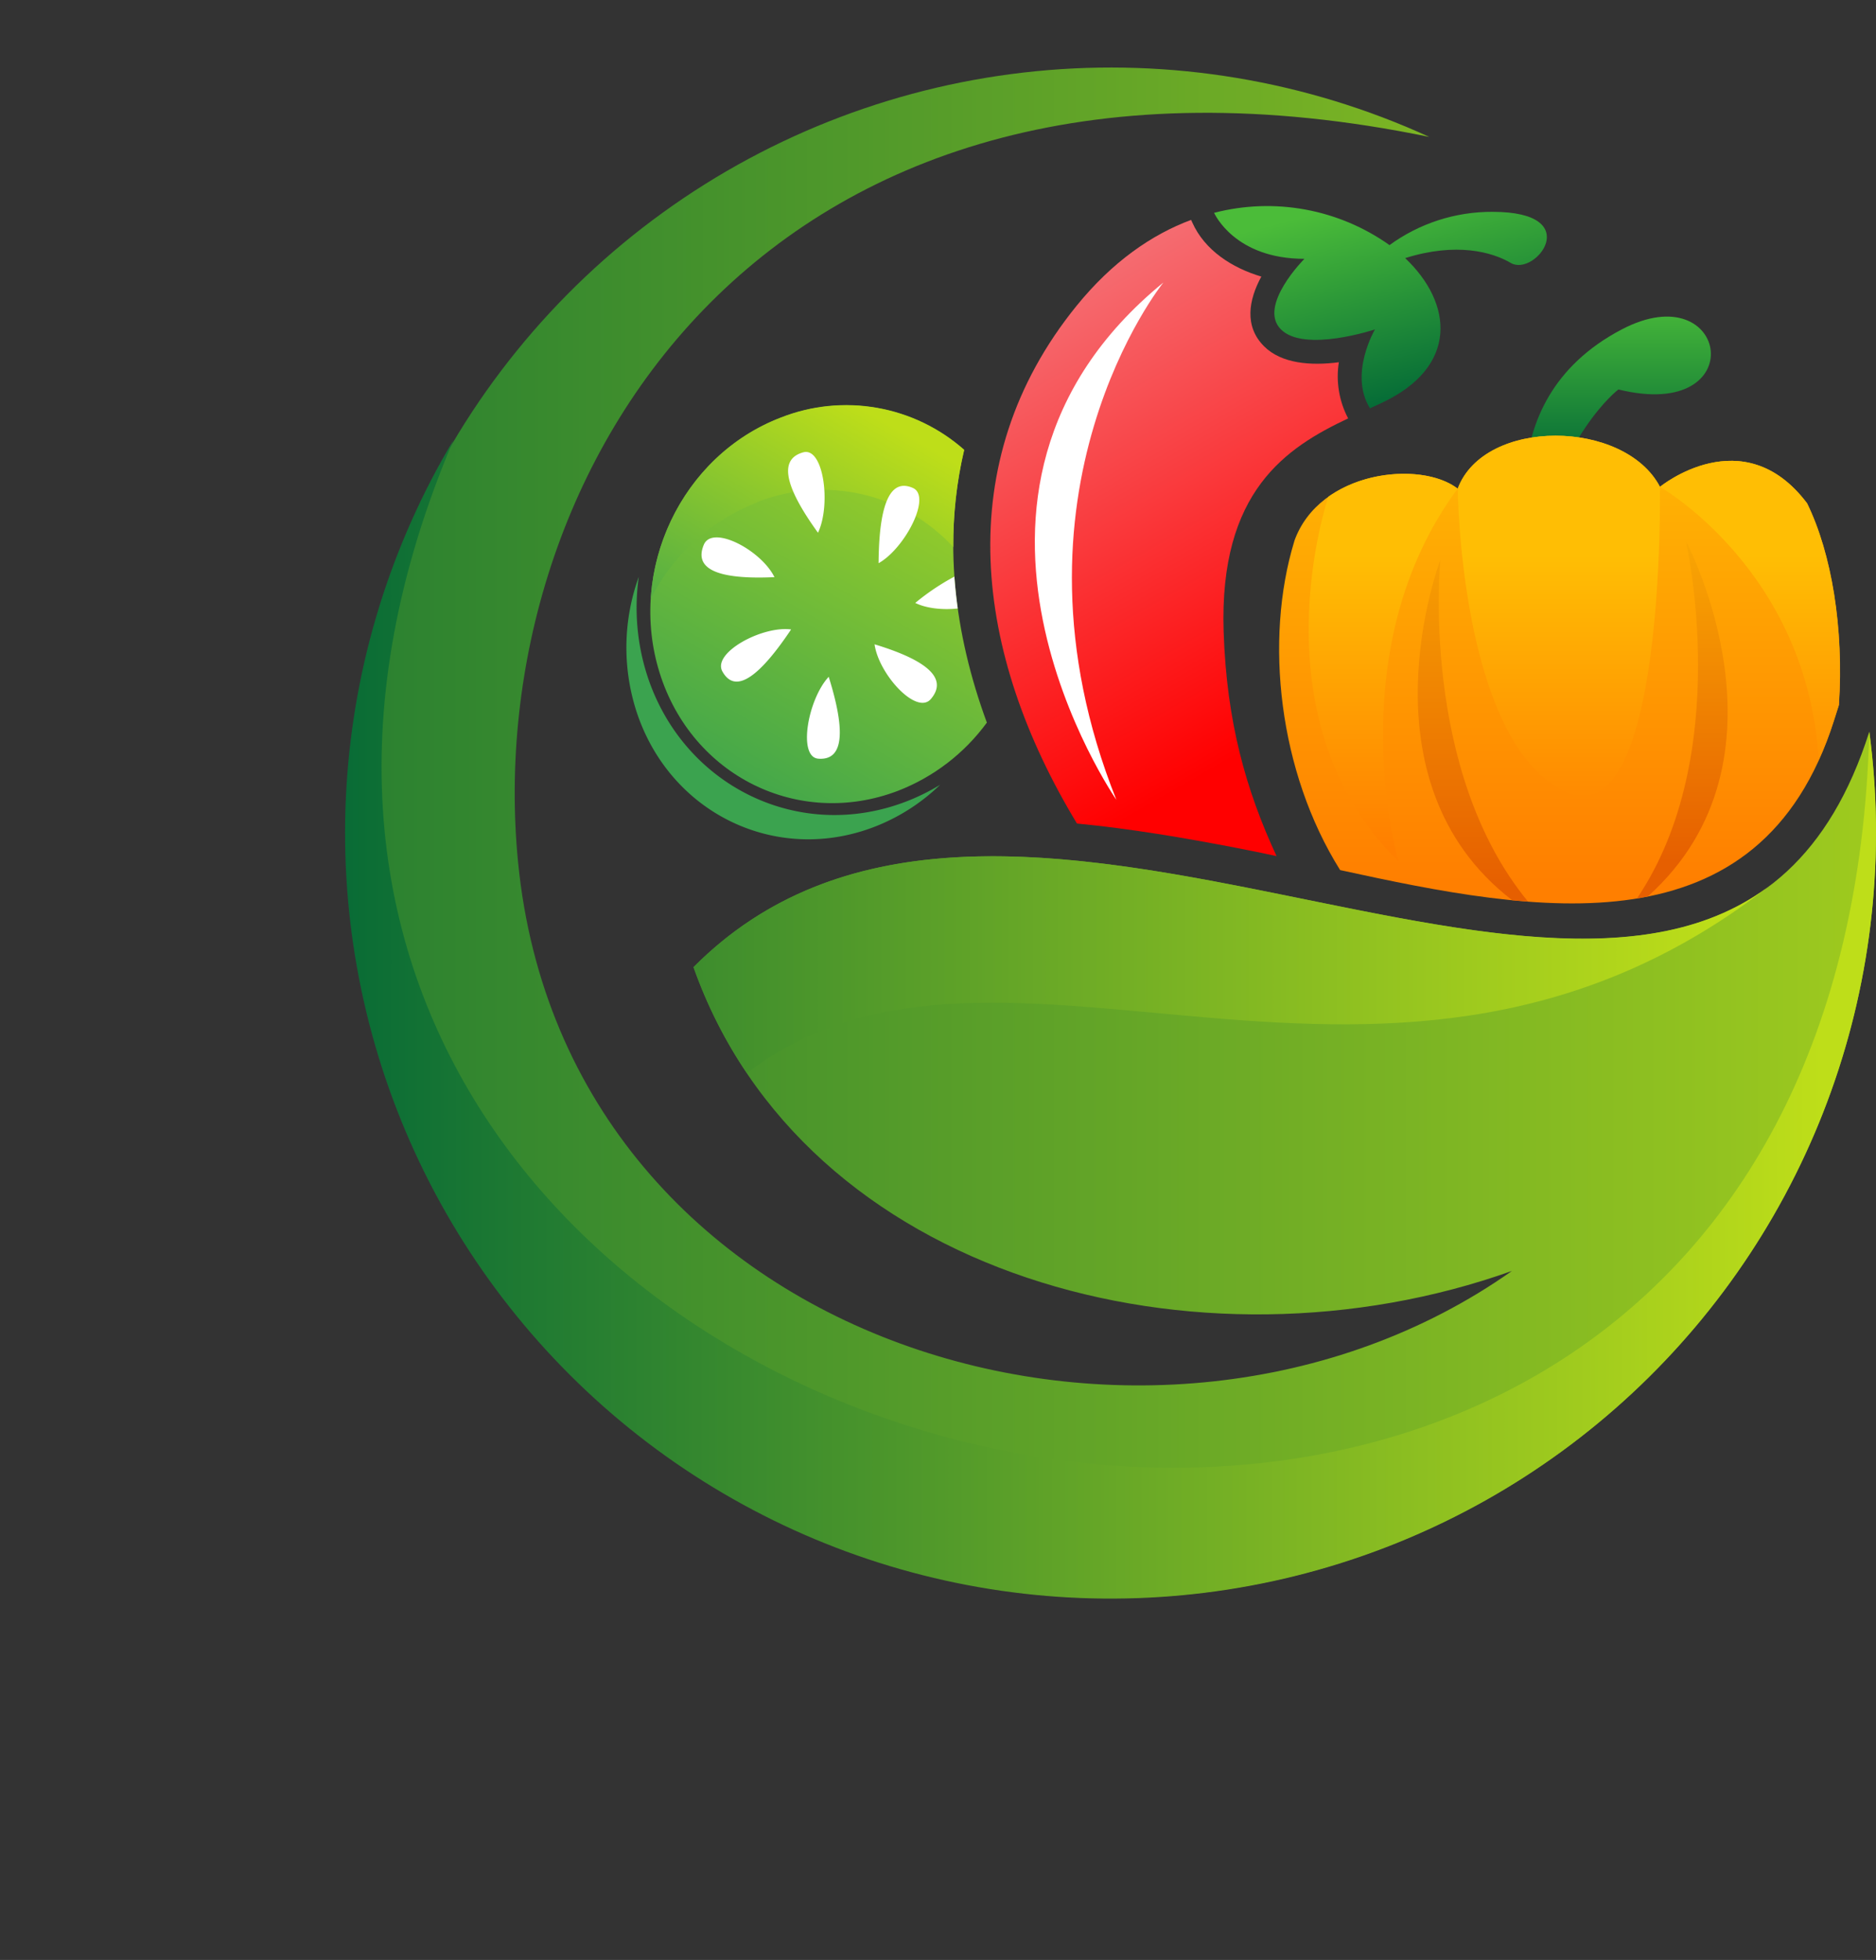 <svg id="Layer_1" data-name="Layer 1" xmlns="http://www.w3.org/2000/svg" xmlns:xlink="http://www.w3.org/1999/xlink" viewBox="0 0 428.08 447.07"><rect x="0" y="0" width="428.08" height="447.07" fill="#333333" stroke="none"/><defs><style>.cls-1{fill:none;clip-rule:evenodd;}.cls-2{fill:#3ba34f;}.cls-2,.cls-7{fill-rule:evenodd;}.cls-3{clip-path:url(#clip-path);}.cls-4{fill:url(#linear-gradient);}.cls-5{clip-path:url(#clip-path-2);}.cls-6{fill:url(#linear-gradient-2);}.cls-7{fill:#fff;}.cls-8{clip-path:url(#clip-path-3);}.cls-9{fill:url(#linear-gradient-3);}.cls-10{clip-path:url(#clip-path-4);}.cls-11{fill:url(#linear-gradient-4);}.cls-12{clip-path:url(#clip-path-5);}.cls-13{fill:url(#linear-gradient-5);}.cls-14{clip-path:url(#clip-path-6);}.cls-15{fill:url(#linear-gradient-6);}.cls-16{clip-path:url(#clip-path-7);}.cls-17{fill:url(#linear-gradient-7);}.cls-18{clip-path:url(#clip-path-8);}.cls-19{fill:url(#linear-gradient-8);}.cls-20{clip-path:url(#clip-path-9);}.cls-21{fill:url(#linear-gradient-9);}.cls-22{clip-path:url(#clip-path-10);}.cls-23{fill:url(#linear-gradient-10);}.cls-24{clip-path:url(#clip-path-11);}.cls-25{fill:url(#linear-gradient-11);}.cls-26{clip-path:url(#clip-path-12);}.cls-27{fill:url(#linear-gradient-12);}</style><clipPath id="clip-path" transform="translate(-1374.33 -190.21)"><path class="cls-1" d="M1552.54,285.43a40.67,40.67,0,0,1,41.8,7.37c-4.83,20.45-2.37,41.74,5.18,62.24a45.47,45.47,0,0,1-20.31,15.57c-22.66,8.65-47-3.4-54.36-26.92s5-49.6,27.69-58.26"/></clipPath><linearGradient id="linear-gradient" x1="2.07" y1="2089.57" x2="2.95" y2="2089.57" gradientTransform="matrix(-142.41, 0, 0, -138.31, 1927.14, 289336.91)" gradientUnits="userSpaceOnUse"><stop offset="0" stop-color="#bede19"/><stop offset="1" stop-color="#3aa34e"/></linearGradient><clipPath id="clip-path-2" transform="translate(-1374.33 -190.21)"><path class="cls-1" d="M1547.12,304.74A40.7,40.7,0,0,1,1591.86,315a94.17,94.17,0,0,1,2.48-22.15,40.67,40.67,0,0,0-41.8-7.37c-17.25,6.59-28.55,23.28-29.71,41.25a46.08,46.08,0,0,1,24.29-21.94"/></clipPath><linearGradient id="linear-gradient-2" x1="2.23" y1="2089.71" x2="2.79" y2="2089.71" gradientTransform="matrix(-136.24, 0, 0, -138.66, 1884.3, 290060.76)" xlink:href="#linear-gradient"/><clipPath id="clip-path-3" transform="translate(-1374.33 -190.21)"><path class="cls-1" d="M1724.52,317.27s-12.07-35.13,19.82-51.89c24.58-12.92,29.94,21.23-.71,13.67,0,0-13.73,10.37-19.11,38.22"/></clipPath><linearGradient id="linear-gradient-3" x1="2.25" y1="2089.65" x2="2.75" y2="2089.65" gradientTransform="translate(-141070.46 287.66) rotate(-90) scale(80.47 67.69)" gradientUnits="userSpaceOnUse"><stop offset="0" stop-color="#016737"/><stop offset="1" stop-color="#4bbc39"/></linearGradient><clipPath id="clip-path-4" transform="translate(-1374.33 -190.21)"><path class="cls-1" d="M1669.67,313.64c5.72-16.1,28.84-18.53,37.3-11.95,6.07-16.25,38.09-15.86,46.16-.43,0,0,19-15.59,33.57,3.76,5.63,11.5,8.41,28.53,7.26,46l-1.13,3.56c-16.93,53.3-67.77,43.94-112.7,34.1-14.05-22.42-17.32-52.5-10.46-75"/></clipPath><linearGradient id="linear-gradient-4" x1="2.03" y1="2089.44" x2="2.97" y2="2089.44" gradientTransform="translate(-292818.5 448.58) rotate(-90) scale(121.12 140.31)" gradientUnits="userSpaceOnUse"><stop offset="0" stop-color="#ff7f00"/><stop offset="1" stop-color="#ffbe04"/></linearGradient><clipPath id="clip-path-5" transform="translate(-1374.33 -190.21)"><path class="cls-1" d="M1677.45,303.52c9.33-6.63,23.34-6.64,29.52-1.83,0,0,.48,56.83,24,68.89s22.13-69.32,22.13-69.32,19-15.59,33.57,3.76c5.63,11.5,8.4,28.54,7.26,46l-1.13,3.54a80.56,80.56,0,0,1-3.47,9.05c-2.55-43.28-36.23-62.35-36.23-62.35-8.07-15.43-40.09-15.82-46.16.43-27.37,37-13.52,85-13.52,85-33.23-32.68-16-83-16-83.15"/></clipPath><linearGradient id="linear-gradient-5" x1="2.22" y1="2089.42" x2="2.78" y2="2089.42" gradientTransform="translate(-264577.71 456.67) rotate(-90) scale(119.05 126.8)" xlink:href="#linear-gradient-4"/><clipPath id="clip-path-6" transform="translate(-1374.33 -190.21)"><path class="cls-1" d="M1723,395.86c-24.75-30.09-20-77.92-20-77.92s-19.16,50.29,16.4,77.62l3.55.3"/></clipPath><linearGradient id="linear-gradient-6" x1="2.04" y1="2089.21" x2="2.96" y2="2089.21" gradientTransform="translate(-55977.69 449.01) rotate(-90) scale(121.59 26.95)" gradientUnits="userSpaceOnUse"><stop offset="0" stop-color="#e65f00"/><stop offset="1" stop-color="#ffbe04"/></linearGradient><clipPath id="clip-path-7" transform="translate(-1374.33 -190.21)"><path class="cls-1" d="M1747.87,395.14c22.28-33,11.16-81.5,11.16-81.5s26.39,49.55-8.68,81.05c-.82.16-1.64.31-2.48.45"/></clipPath><linearGradient id="linear-gradient-7" x1="2.07" y1="2089.55" x2="2.93" y2="2089.55" gradientTransform="translate(-63634.27 432.03) rotate(-90) scale(113.5 30.64)" xlink:href="#linear-gradient-6"/><clipPath id="clip-path-8" transform="translate(-1374.33 -190.21)"><path class="cls-1" d="M1653.55,334.35c-1.06-32.15,14.33-42.05,28.41-48.7a20.57,20.57,0,0,1-2.12-12.81c-6.34.83-13.09.34-17.07-3.64-4.59-4.58-3.49-10.63-.62-15.9-6.72-2-12.92-6-15.76-12.35l-.27-.58c-9,3.35-18,9.57-26.14,19.61-29,35.77-23.36,79.34.1,118.08,12.27,1.18,24.59,3.28,36.62,5.6q4.38.85,8.92,1.83c-7-15.1-11.39-30.64-12.07-51.14"/></clipPath><linearGradient id="linear-gradient-8" x1="2.16" y1="2089.53" x2="2.84" y2="2089.53" gradientTransform="matrix(0, -197.44, 180.21, 0, -374926.48, 793.64)" gradientUnits="userSpaceOnUse"><stop offset="0" stop-color="red"/><stop offset="1" stop-color="#f38288"/></linearGradient><clipPath id="clip-path-9" transform="translate(-1374.33 -190.21)"><path class="cls-1" d="M1651.36,238.74c.15.31,4.78,10.51,20.62,10.51,0,0-10.72,10.73-5.36,16.1s21.46,0,21.46,0-6,10.17-1.14,18l2.72-1.26c17.6-8.27,16.16-22.75,5.31-33,11.71-3.69,19.9-1.37,24.1,1.1,5.54,3.27,17.3-11.66-4.16-11.66a39.6,39.6,0,0,0-23.51,7.59,48.25,48.25,0,0,0-40-7.37"/></clipPath><linearGradient id="linear-gradient-9" x1="2.16" y1="2089.52" x2="2.86" y2="2089.52" gradientTransform="matrix(0, -69.85, 87.13, 0, -180364.63, 432.36)" xlink:href="#linear-gradient-3"/><clipPath id="clip-path-10" transform="translate(-1374.33 -190.21)"><path class="cls-1" d="M1532.58,410.82c25.09,71,115.43,94.77,186.77,69.29-81,57.18-215.86,18-226.8-93.21-8.72-88.62,56.5-196.69,207.92-165.46a174.57,174.57,0,1,0,100.41,135.68c-36.18,113.87-190.7-24.3-268.3,53.7"/></clipPath><linearGradient id="linear-gradient-10" x1="2" y1="2089.45" x2="3" y2="2089.45" gradientTransform="translate(-1136.14 -771529.11) scale(550.81 369.34)" gradientUnits="userSpaceOnUse"><stop offset="0" stop-color="#016737"/><stop offset="1" stop-color="#bede19"/></linearGradient><clipPath id="clip-path-11" transform="translate(-1374.33 -190.21)"><path class="cls-1" d="M1779.43,391.26l-.21.18.21-.16Zm-246.85,19.56A106.76,106.76,0,0,0,1544.77,435c58.26-44.63,146.77,25.52,234.13-43.35C1722.42,436.14,1599.17,343.89,1532.58,410.82Z"/></clipPath><linearGradient id="linear-gradient-11" x1="2.04" y1="2089.63" x2="2.96" y2="2089.63" gradientTransform="translate(-702.32 -186874.98) scale(369.71 89.53)" xlink:href="#linear-gradient-10"/><clipPath id="clip-path-12" transform="translate(-1374.33 -190.21)"><path class="cls-1" d="M1477.82,290.56a174.67,174.67,0,1,0,323.06,66.56c-7.38,280.16-426.55,176.16-323.06-66.56"/></clipPath><linearGradient id="linear-gradient-12" x1="2.02" y1="2089.72" x2="2.96" y2="2089.72" gradientTransform="translate(-687.59 -688099.32) scale(372.54 329.41)" xlink:href="#linear-gradient-10"/></defs><path class="cls-2" d="M1588.86,369.22a44.8,44.8,0,0,1-15.11,9.64c-22.66,8.65-47-3.4-54.36-26.91a47.45,47.45,0,0,1,.7-30.16,50.47,50.47,0,0,0,1.79,22.07c7.89,25.19,34.27,38.71,59.13,29.22a48.08,48.08,0,0,0,7.85-3.86" transform="translate(-1374.33 -190.21)"/><g class="cls-3"><rect class="cls-4" x="1494.88" y="269.06" width="127.25" height="120.83" transform="translate(-880.4 1324.24) rotate(-60)"/></g><g class="cls-5"><rect class="cls-6" x="1520.36" y="260.48" width="76.45" height="85.43" transform="translate(-857.6 1311.16) rotate(-60)"/></g><path class="cls-7" d="M1551.05,321.86c-14.93.68-18.07-2.73-16.12-7.39s13.1,1.25,16.12,7.39m3.8,11.93c-8.75,13.08-13.31,13.84-15.68,9.58S1548.26,332.92,1554.85,333.79Zm8.58,10.8c4.62,14.75,2.37,19.05-2.37,18.68S1558.67,349.72,1563.43,344.59Zm10.46-7.41c14.19,4.31,16.1,8.63,12.87,12.46S1574.87,344.08,1573.89,337.18Zm9.29-9.44a53.65,53.65,0,0,1,8.93-6q.26,3.65.77,7.27C1589.48,329.38,1585.72,329,1583.18,327.74Zm-8.37-9.06c.11-15.7,3.51-19.09,7.84-17.16S1580.8,315.34,1574.81,318.68Zm-13.86-7c-8.87-12.27-8-17-3.34-18.29S1564,305.33,1561,311.71Z" transform="translate(-1374.33 -190.21)"/><g class="cls-8"><rect class="cls-9" x="338.12" y="62.25" width="61.84" height="64.81"/></g><g class="cls-10"><rect class="cls-11" x="288.49" y="95.23" width="132.29" height="122.42"/></g><g class="cls-12"><rect class="cls-13" x="285.9" y="95.23" width="134.88" height="101.24"/></g><g class="cls-14"><rect class="cls-15" x="309.59" y="127.73" width="39.11" height="77.93"/></g><g class="cls-16"><rect class="cls-17" x="373.55" y="123.43" width="37.55" height="81.5"/></g><g class="cls-18"><rect class="cls-19" x="1560.76" y="227.34" width="151.38" height="171.18" transform="translate(-1311.55 669.93) rotate(-30)"/></g><g class="cls-20"><rect class="cls-21" x="1646.53" y="224.65" width="94.67" height="68.88" transform="matrix(0.97, -0.26, 0.26, 0.97, -1383.67, 256.99)"/></g><path class="cls-7" d="M1629.07,372.65s-48.29-69.74,10.73-118c0,0-38.69,47.92-10.73,118" transform="translate(-1374.33 -190.21)"/><g class="cls-22"><rect class="cls-23" x="78.71" width="349.37" height="364.76"/></g><g class="cls-24"><rect class="cls-25" x="158.25" y="153.67" width="246.85" height="116.67"/></g><g class="cls-26"><rect class="cls-27" y="100.35" width="428.08" height="346.72"/></g></svg>